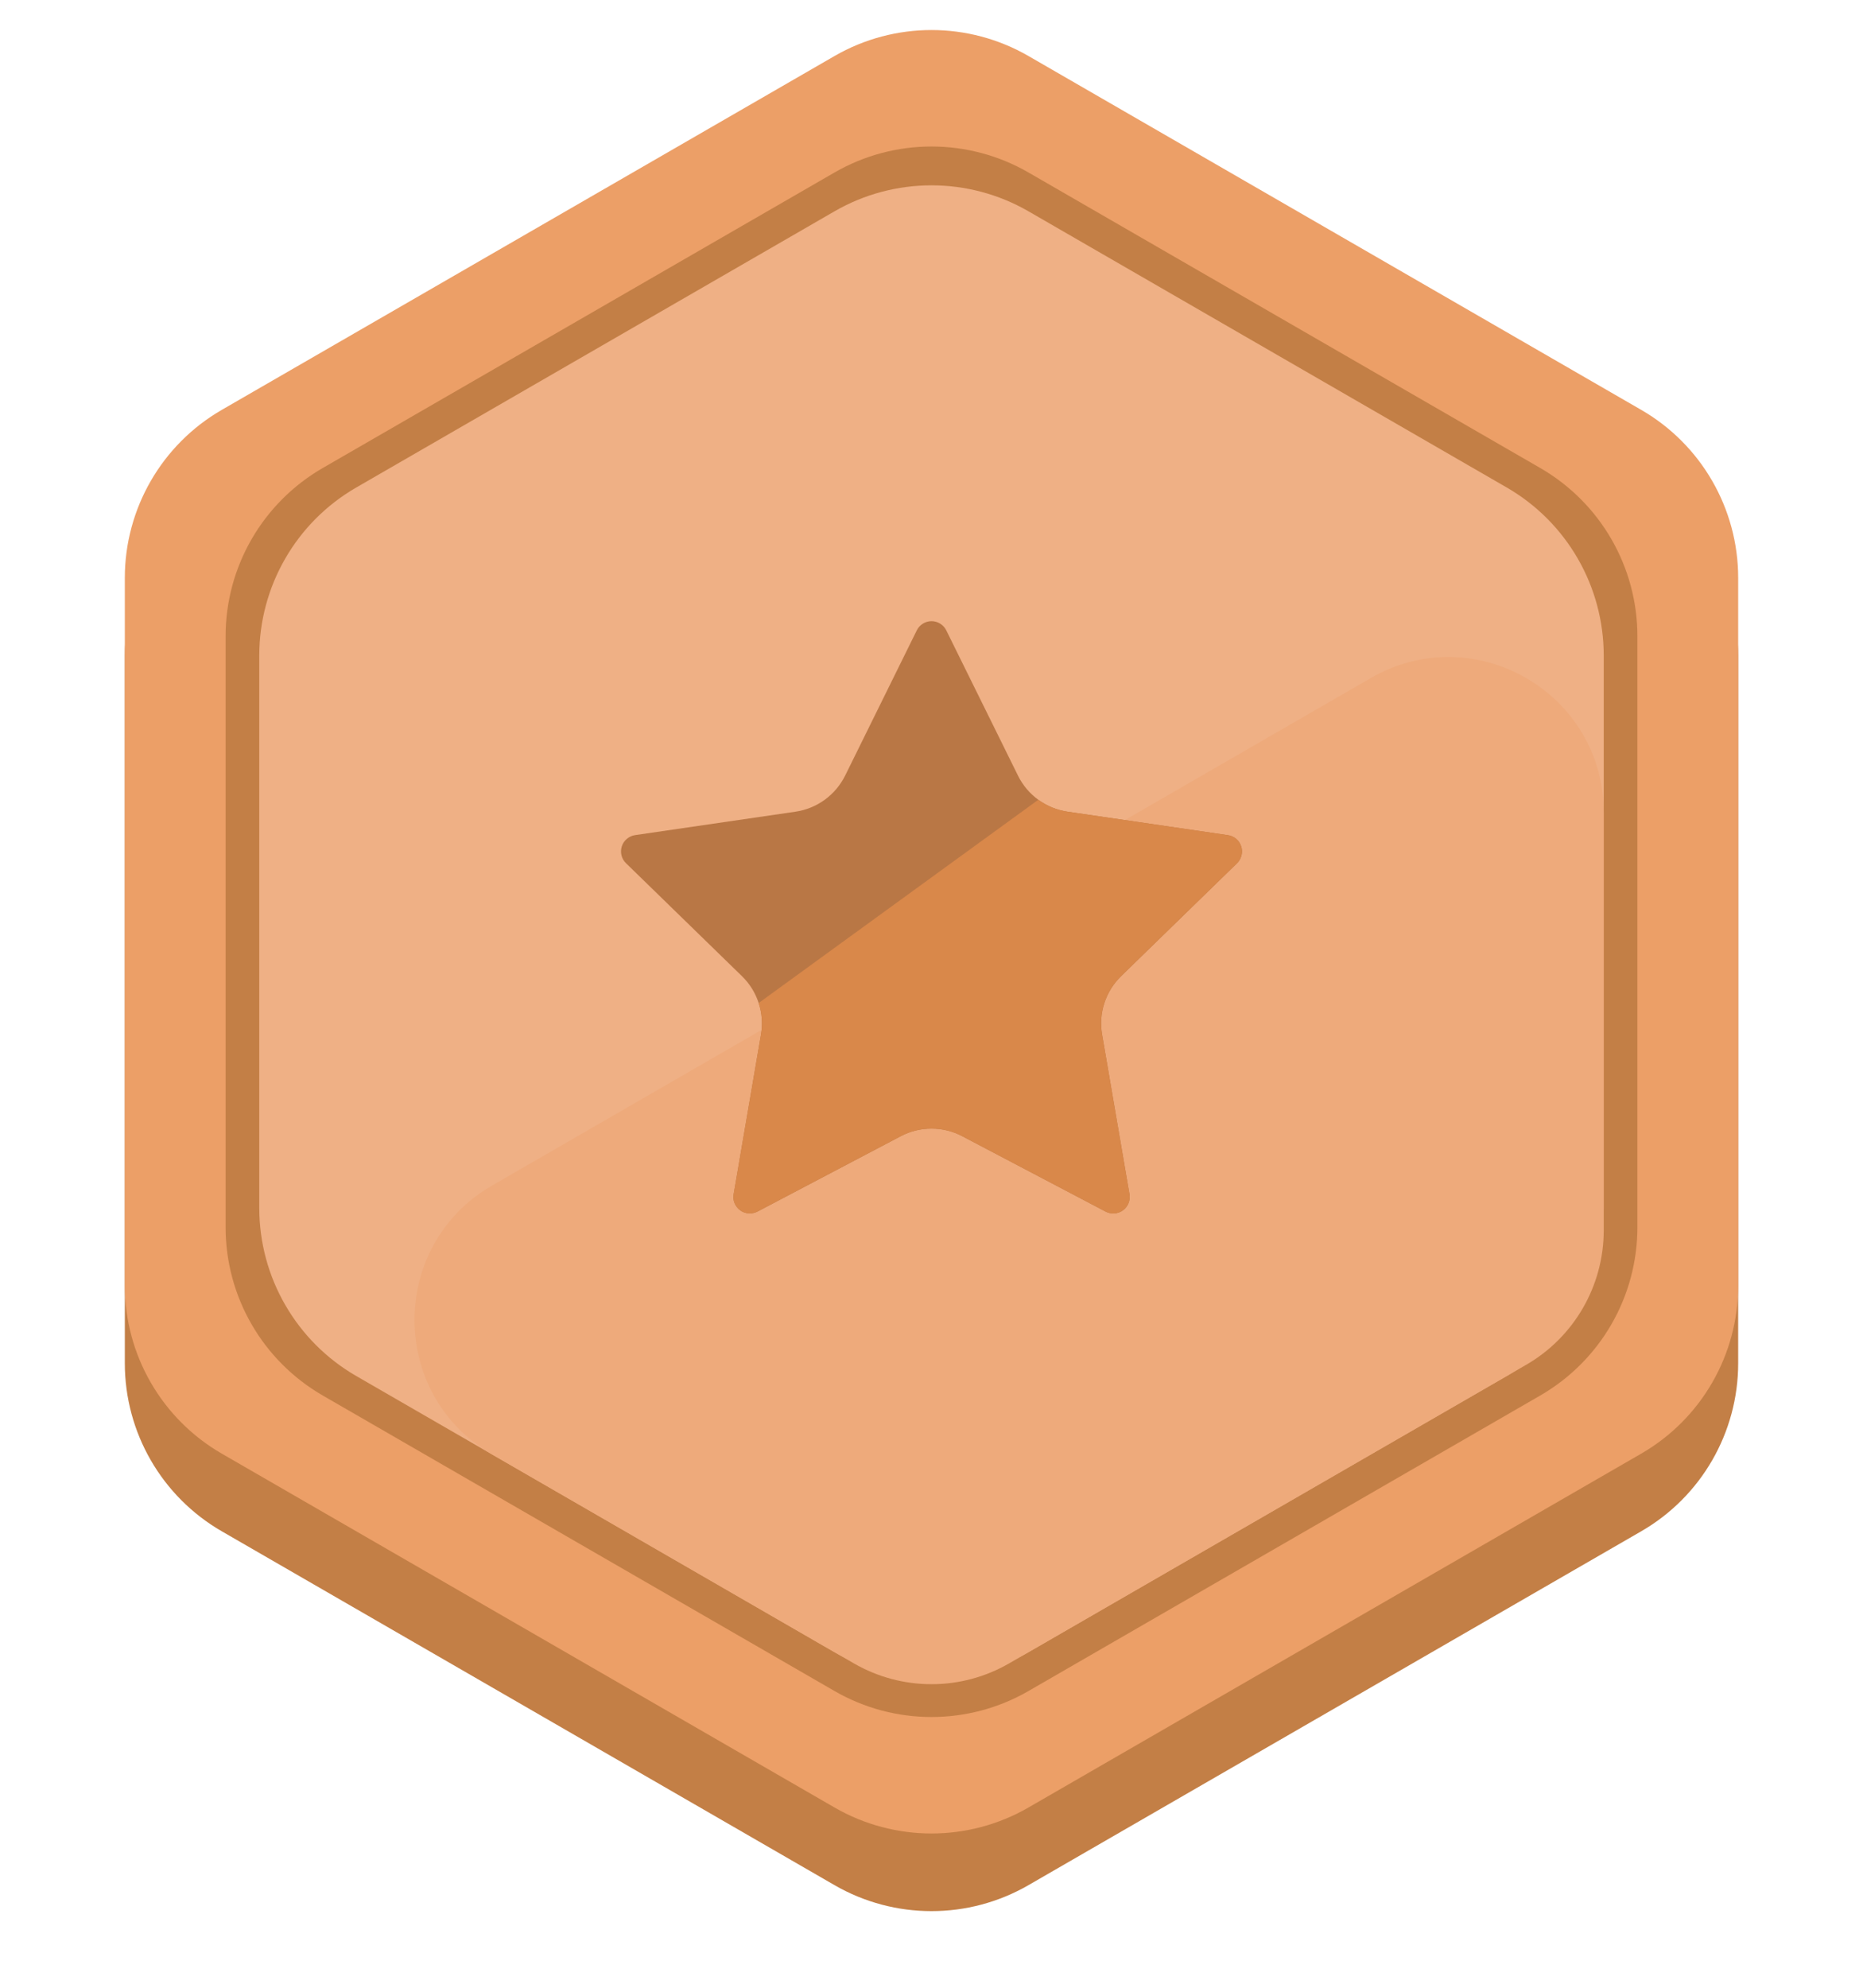 <svg width="30" height="32" viewBox="0 0 30 32" fill="none" xmlns="http://www.w3.org/2000/svg">
<path d="M13.438 2.152C14.404 1.594 15.596 1.594 16.562 2.152L26.428 7.848C27.395 8.406 27.99 9.438 27.99 10.554V21.946C27.99 23.062 27.395 24.094 26.428 24.652L16.562 30.348C15.596 30.906 14.404 30.906 13.438 30.348L3.572 24.652C2.605 24.094 2.01 23.062 2.01 21.946V10.554C2.01 9.438 2.605 8.406 3.572 7.848L13.438 2.152Z" fill="#C37F46"/>
<path d="M13.438 0.902C14.404 0.344 15.596 0.344 16.562 0.902L26.428 6.598C27.395 7.156 27.99 8.188 27.99 9.304V20.696C27.99 21.812 27.395 22.844 26.428 23.402L16.562 29.098C15.596 29.656 14.404 29.656 13.438 29.098L3.572 23.402C2.605 22.844 2.01 21.812 2.01 20.696V9.304C2.01 8.188 2.605 7.156 3.572 6.598L13.438 0.902Z" fill="#EC9F67"/>
<path d="M13.438 2.777C14.404 2.219 15.596 2.219 16.562 2.777L24.804 7.535C25.771 8.094 26.367 9.125 26.367 10.242V19.758C26.367 20.875 25.771 21.906 24.804 22.465L16.562 27.223C15.596 27.781 14.404 27.781 13.438 27.223L5.196 22.465C4.229 21.906 3.633 20.875 3.633 19.758V10.242C3.633 9.125 4.229 8.094 5.196 7.535L13.438 2.777Z" fill="#C37F46"/>
<path d="M13.438 3.402C14.404 2.844 15.596 2.844 16.562 3.402L24.263 7.848C25.23 8.406 25.825 9.438 25.825 10.554V19.446C25.825 20.562 25.23 21.594 24.263 22.152L16.562 26.598C15.596 27.156 14.404 27.156 13.438 26.598L5.737 22.152C4.77 21.594 4.175 20.562 4.175 19.446V10.554C4.175 9.438 4.77 8.406 5.737 7.848L13.438 3.402Z" fill="#EFB085"/>
<path d="M25.825 19.807V13.08C25.825 11.156 23.742 9.953 22.075 10.915L7.925 19.085C6.258 20.047 6.258 22.453 7.925 23.415L13.75 26.778C14.524 27.225 15.477 27.225 16.25 26.778L24.575 21.972C25.349 21.525 25.825 20.7 25.825 19.807Z" fill="#EEAA7B"/>
<path d="M14.763 10.148C14.785 10.103 14.819 10.066 14.861 10.04C14.903 10.014 14.951 10 15 10C15.05 10 15.098 10.014 15.14 10.04C15.182 10.066 15.216 10.103 15.238 10.148L16.393 12.487C16.469 12.641 16.581 12.774 16.72 12.875C16.859 12.976 17.02 13.042 17.19 13.067L19.773 13.445C19.822 13.452 19.868 13.473 19.906 13.504C19.944 13.536 19.972 13.578 19.987 13.625C20.002 13.672 20.004 13.722 19.992 13.77C19.98 13.819 19.955 13.862 19.92 13.897L18.052 15.716C17.929 15.836 17.837 15.984 17.784 16.147C17.73 16.311 17.718 16.485 17.747 16.654L18.188 19.224C18.196 19.273 18.191 19.323 18.172 19.37C18.154 19.416 18.123 19.456 18.082 19.485C18.042 19.514 17.995 19.531 17.945 19.535C17.896 19.538 17.846 19.528 17.802 19.504L15.493 18.29C15.341 18.21 15.172 18.169 15 18.169C14.828 18.169 14.659 18.21 14.507 18.29L12.199 19.504C12.155 19.527 12.105 19.538 12.056 19.534C12.007 19.531 11.959 19.514 11.919 19.484C11.879 19.455 11.848 19.415 11.829 19.369C11.81 19.323 11.805 19.273 11.814 19.224L12.254 16.655C12.283 16.485 12.271 16.311 12.217 16.148C12.164 15.984 12.072 15.836 11.949 15.716L10.081 13.897C10.045 13.863 10.02 13.819 10.008 13.771C9.996 13.723 9.998 13.672 10.013 13.625C10.028 13.578 10.056 13.536 10.095 13.504C10.133 13.472 10.179 13.451 10.228 13.444L12.81 13.067C12.98 13.042 13.142 12.976 13.281 12.875C13.42 12.774 13.532 12.641 13.609 12.487L14.763 10.148Z" fill="#B97745"/>
<path d="M17.19 13.067C17.02 13.042 16.859 12.976 16.72 12.875L12.217 16.147C12.271 16.311 12.283 16.485 12.254 16.655L11.814 19.224C11.805 19.273 11.81 19.323 11.829 19.369C11.848 19.415 11.879 19.455 11.919 19.484C11.959 19.513 12.006 19.531 12.056 19.534C12.105 19.538 12.155 19.527 12.198 19.504L14.507 18.29C14.659 18.21 14.828 18.169 15 18.169C15.172 18.169 15.341 18.21 15.493 18.29L17.802 19.504C17.846 19.527 17.895 19.538 17.945 19.535C17.994 19.531 18.042 19.514 18.082 19.485C18.122 19.455 18.154 19.416 18.172 19.369C18.191 19.323 18.196 19.273 18.188 19.224L17.747 16.654C17.718 16.485 17.73 16.311 17.783 16.147C17.837 15.984 17.929 15.835 18.052 15.715L19.92 13.897C19.955 13.862 19.98 13.818 19.992 13.77C20.004 13.722 20.002 13.672 19.987 13.625C19.971 13.578 19.943 13.536 19.906 13.504C19.868 13.472 19.822 13.452 19.773 13.445L17.19 13.067Z" fill="#D9884A"/>
</svg>

